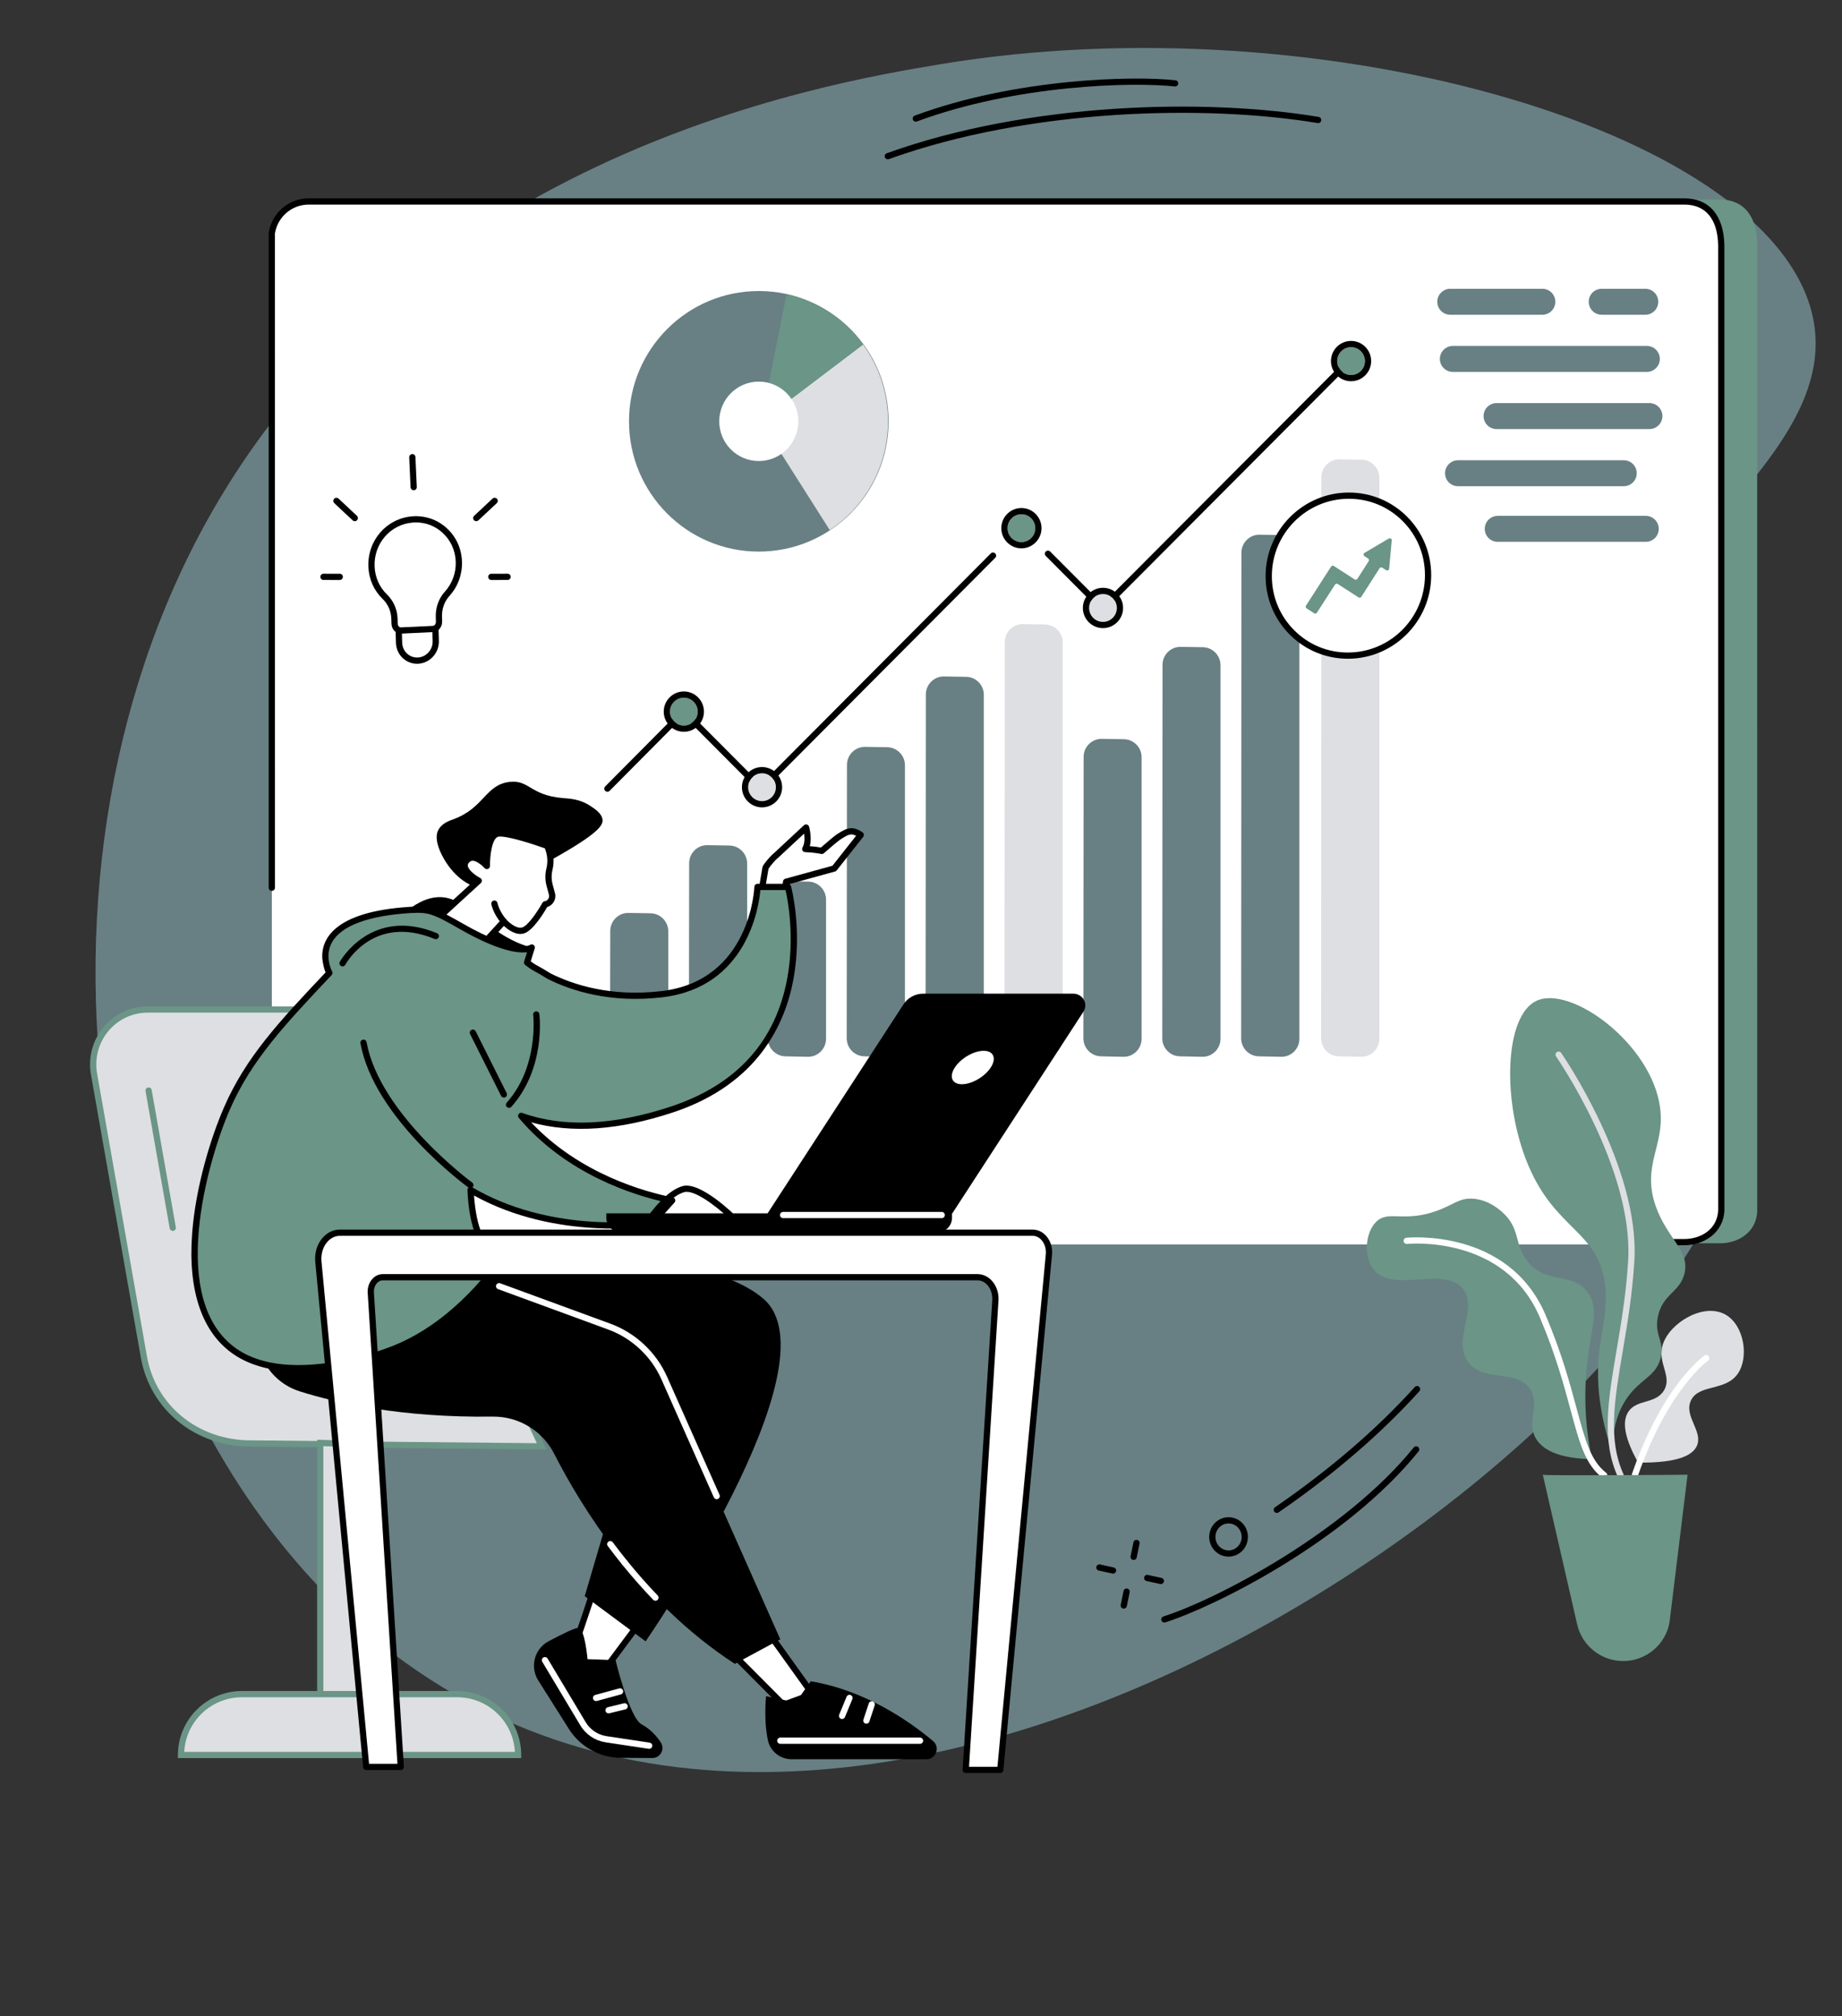 <?xml version="1.0" encoding="UTF-8" standalone="no"?><svg xmlns="http://www.w3.org/2000/svg" xmlns:xlink="http://www.w3.org/1999/xlink" fill="#000000" height="2138.9" preserveAspectRatio="xMidYMid meet" version="1" viewBox="239.1 284.1 1954.2 2138.9" width="1954.2" zoomAndPan="magnify"><rect x="239.1" y="284.1" width="1954.2" height="2138.9" fill="#333333" stroke="none"/><g><g id="change1_1"><path d="M 1236.191 352.328 C 1113.461 372.789 651.324 449.859 441.543 869.02 C 239.09 1273.551 349.562 1841.059 693.48 2064.48 C 1245.43 2423.039 2127.59 1719.219 2086.699 1431.18 C 2071.379 1323.328 1931.09 1304.879 1907.469 1157.602 C 1870.129 924.738 2193.27 799.059 2163.398 625.859 C 2128.922 425.98 1645.238 284.109 1236.191 352.328" fill="#688084"/></g><g id="change2_1"><path d="M 2064.172 1603.02 L 604.809 1603.02 C 580.344 1603.02 561.703 1580.941 565.617 1556.609 L 565.566 529.422 C 568.684 510.051 585.281 495.809 604.758 495.809 L 2064.121 495.809 C 2088.578 495.809 2102.738 512.73 2103.309 542.219 L 2103.359 1569.41 C 2102.32 1591.039 2083.641 1603.02 2064.172 1603.02" fill="#6b9586"/></g><g id="change3_1"><path d="M 2026.059 1604.262 L 566.699 1604.262 C 542.238 1604.262 523.598 1582.121 527.512 1557.711 L 527.461 531.531 C 530.578 512.102 547.176 497.82 566.652 497.82 L 2026.012 497.82 C 2050.469 497.82 2064.629 514.789 2065.199 544.371 L 2065.25 1570.551 C 2064.219 1592.238 2045.539 1604.262 2026.059 1604.262" fill="#ffffff"/></g><g id="change4_1"><path d="M 2026.059 1605.121 L 1993.82 1605.121 C 1991.988 1605.121 1990.512 1603.641 1990.512 1601.82 C 1990.512 1599.988 1991.988 1598.512 1993.82 1598.512 L 2026.059 1598.512 C 2042.641 1598.512 2060.949 1588.969 2061.949 1568.031 L 2061.891 544.27 C 2061.359 516.469 2048.609 501.129 2026.012 501.129 L 566.652 501.129 C 548.793 501.129 533.742 513.98 530.766 531.73 L 530.801 1225.852 C 530.801 1227.68 529.32 1229.16 527.496 1229.16 C 525.672 1229.16 524.188 1227.68 524.188 1225.852 L 524.152 531.461 C 524.152 531.281 524.168 531.109 524.195 530.93 C 527.59 509.828 545.441 494.52 566.652 494.52 L 2026.012 494.52 C 2052.41 494.52 2067.898 512.629 2068.5 544.211 L 2068.559 1568.191 C 2067.398 1592.488 2046.301 1605.121 2026.059 1605.121"/></g><g id="change3_2"><path d="M 725.91 880.141 C 725.145 853.578 703.098 833.16 676.926 835.141 C 651.41 837.078 632.086 859.281 633.223 885.32 C 633.77 897.879 638.977 909.02 647.234 916.988 C 653.574 923.109 657.32 931.52 657.578 940.488 L 657.73 945.82 C 657.859 950.219 661.461 953.629 665.777 953.422 L 697.285 951.91 C 701.602 951.711 704.996 947.969 704.871 943.559 L 704.719 938.262 C 704.465 929.41 707.484 920.66 713.434 914.102 C 721.551 905.16 726.285 893.141 725.91 880.141" fill="#ffffff"/></g><g id="change4_2"><path d="M 680.445 838.309 C 679.359 838.309 678.27 838.359 677.176 838.441 C 653.316 840.25 635.461 860.781 636.527 885.18 C 637.023 896.539 641.641 906.988 649.531 914.609 C 656.57 921.41 660.602 930.559 660.883 940.398 L 661.035 945.719 C 661.07 946.988 661.586 948.141 662.484 948.98 C 663.344 949.77 664.441 950.16 665.617 950.121 L 697.129 948.609 C 699.652 948.488 701.641 946.27 701.566 943.66 L 701.414 938.352 C 701.133 928.539 704.621 918.898 710.984 911.879 C 718.82 903.25 722.945 892.012 722.605 880.23 C 722.258 868.09 717.195 857.012 708.359 849.051 C 700.602 842.059 690.793 838.309 680.445 838.309 Z M 665.398 956.73 C 662.645 956.73 660.031 955.711 657.992 953.828 C 655.781 951.781 654.516 948.969 654.426 945.91 L 654.273 940.59 C 654.043 932.488 650.727 924.961 644.941 919.371 C 635.824 910.57 630.488 898.531 629.922 885.469 C 628.699 857.48 649.234 833.93 676.676 831.84 C 690.023 830.859 702.855 835.199 712.781 844.141 C 722.977 853.32 728.812 866.07 729.215 880.039 C 729.605 893.539 724.867 906.422 715.883 916.32 C 710.652 922.09 707.789 930.039 708.023 938.16 L 708.176 943.469 C 708.352 949.648 703.539 954.922 697.445 955.211 L 665.934 956.719 C 665.754 956.73 665.574 956.73 665.398 956.73"/></g><g id="change3_3"><path d="M 682.508 984.922 C 671.758 985.43 662.781 976.961 662.469 965.988 L 662.098 953.09 L 701.031 951.23 L 701.402 964.121 C 701.723 975.09 693.262 984.41 682.508 984.922" fill="#ffffff"/></g><g id="change4_3"><path d="M 665.492 956.238 L 665.77 965.891 C 665.898 970.379 667.742 974.488 670.961 977.469 C 674.07 980.34 678.102 981.809 682.352 981.621 C 691.297 981.191 698.363 973.379 698.102 964.219 L 697.824 954.691 Z M 681.57 988.25 C 675.949 988.25 670.621 986.16 666.469 982.32 C 661.938 978.121 659.344 972.352 659.16 966.078 L 658.699 949.941 L 704.242 947.762 L 704.711 964.031 C 705.074 976.77 695.188 987.621 682.664 988.219 C 682.301 988.238 681.938 988.25 681.57 988.25"/></g><g id="change4_4"><path d="M 677.973 804.211 C 676.211 804.211 674.75 802.82 674.672 801.051 L 673.246 769.27 C 673.164 767.449 674.578 765.898 676.402 765.82 C 678.211 765.691 679.77 767.148 679.852 768.98 L 681.273 800.762 C 681.355 802.578 679.941 804.121 678.121 804.211 C 678.07 804.211 678.02 804.211 677.973 804.211"/></g><g id="change4_5"><path d="M 599.559 899.371 C 599.555 899.371 599.555 899.371 599.555 899.371 L 582.277 899.352 C 580.453 899.352 578.973 897.871 578.977 896.039 C 578.98 894.219 580.457 892.738 582.281 892.738 C 582.281 892.738 582.285 892.738 582.285 892.738 L 599.562 892.762 C 601.387 892.762 602.863 894.238 602.863 896.07 C 602.859 897.891 601.383 899.371 599.559 899.371"/></g><g id="change4_6"><path d="M 615.496 837 C 614.688 837 613.875 836.711 613.238 836.109 L 593.758 817.879 C 592.426 816.629 592.355 814.539 593.602 813.211 C 594.852 811.879 596.941 811.801 598.273 813.051 L 617.758 831.289 C 619.09 832.531 619.156 834.621 617.91 835.961 C 617.262 836.648 616.379 837 615.496 837"/></g><g id="change4_7"><path d="M 760.328 899.371 C 758.508 899.371 757.027 897.891 757.023 896.07 C 757.023 894.238 758.5 892.762 760.328 892.762 L 777.602 892.738 C 777.605 892.738 777.605 892.738 777.605 892.738 C 779.43 892.738 780.91 894.219 780.91 896.039 C 780.914 897.871 779.434 899.352 777.609 899.352 L 760.332 899.371 C 760.332 899.371 760.332 899.371 760.328 899.371"/></g><g id="change4_8"><path d="M 744.391 837 C 743.508 837 742.629 836.648 741.977 835.961 C 740.73 834.621 740.797 832.531 742.133 831.289 L 761.613 813.051 C 762.945 811.809 765.039 811.879 766.285 813.211 C 767.531 814.539 767.465 816.629 766.129 817.879 L 746.648 836.109 C 746.012 836.711 745.199 837 744.391 837"/></g><g id="change1_2"><path d="M 1181.789 731.172 C 1181.73 807.5 1120.039 869.328 1044 869.27 C 967.965 869.219 906.371 807.289 906.43 730.949 C 906.488 654.621 968.18 592.781 1044.219 592.84 C 1120.262 592.898 1181.852 654.828 1181.789 731.172" fill="#688084"/></g><g id="change5_1"><path d="M 1046.539 731.602 L 1119.379 846.398 C 1156.59 821.68 1181.148 779.309 1181.191 731.172 C 1181.211 700.648 1171.371 672.441 1154.699 649.559 L 1046.539 731.602" fill="#dedfe2"/></g><g id="change2_2"><path d="M 1073.59 596.191 L 1046.539 731.602 L 1154.711 649.59 C 1135.328 622.98 1106.719 603.609 1073.59 596.191" fill="#6b9586"/></g><g id="change3_4"><path d="M 1086.07 731.09 C 1086.051 754.352 1067.25 773.191 1044.078 773.18 C 1020.91 773.16 1002.141 754.289 1002.16 731.031 C 1002.172 707.77 1020.969 688.922 1044.141 688.941 C 1067.309 688.961 1086.078 707.828 1086.07 731.09" fill="#ffffff"/></g><g id="change4_9"><path d="M 1408.801 932.961 C 1407.922 932.961 1407.078 932.609 1406.461 931.988 L 1348.57 873.871 C 1347.289 872.578 1347.289 870.488 1348.578 869.199 C 1349.879 867.91 1351.969 867.922 1353.262 869.211 L 1408.801 924.969 L 1666.68 666.262 C 1667.969 664.969 1670.059 664.961 1671.359 666.25 C 1672.648 667.539 1672.648 669.641 1671.359 670.93 L 1411.141 931.988 C 1410.52 932.609 1409.68 932.961 1408.801 932.961"/></g><g id="change4_10"><path d="M 1046.18 1124.23 C 1045.301 1124.23 1044.461 1123.879 1043.84 1123.25 L 964.609 1043.719 L 885.832 1123.059 C 884.547 1124.359 882.453 1124.371 881.156 1123.078 C 879.863 1121.789 879.855 1119.699 881.141 1118.41 L 962.262 1036.699 C 962.879 1036.078 963.723 1035.73 964.602 1035.73 C 964.605 1035.73 964.605 1035.73 964.605 1035.73 C 965.484 1035.73 966.328 1036.078 966.945 1036.699 L 1046.18 1116.238 L 1290.262 871.211 C 1291.539 869.922 1293.641 869.922 1294.93 871.211 C 1296.219 872.488 1296.23 874.59 1294.941 875.879 L 1048.52 1123.25 C 1047.898 1123.879 1047.059 1124.23 1046.18 1124.23"/></g><g id="change2_3"><path d="M 949.887 1039.031 C 949.887 1030.871 956.477 1024.262 964.605 1024.262 C 972.734 1024.262 979.324 1030.871 979.324 1039.031 C 979.324 1047.191 972.734 1053.809 964.605 1053.809 C 956.477 1053.809 949.887 1047.191 949.887 1039.031" fill="#6b9586"/></g><g id="change4_11"><path d="M 964.605 1017.641 C 952.844 1017.641 943.273 1027.238 943.273 1039.031 C 943.273 1050.82 952.844 1060.422 964.605 1060.422 C 976.367 1060.422 985.934 1050.82 985.934 1039.031 C 985.934 1027.238 976.367 1017.641 964.605 1017.641 Z M 964.605 1024.262 C 972.734 1024.262 979.324 1030.871 979.324 1039.031 C 979.324 1047.191 972.734 1053.809 964.605 1053.809 C 956.477 1053.809 949.887 1047.191 949.887 1039.031 C 949.887 1030.871 956.477 1024.262 964.605 1024.262"/></g><g id="change5_2"><path d="M 1394.539 929.051 C 1394.539 920.891 1401.129 914.281 1409.262 914.281 C 1417.391 914.281 1423.98 920.891 1423.98 929.051 C 1423.98 937.211 1417.391 943.828 1409.262 943.828 C 1401.129 943.828 1394.539 937.211 1394.539 929.051" fill="#dedfe2"/></g><g id="change4_12"><path d="M 1409.262 907.672 C 1397.5 907.672 1387.93 917.262 1387.93 929.051 C 1387.93 940.852 1397.5 950.441 1409.262 950.441 C 1421.02 950.441 1430.59 940.852 1430.59 929.051 C 1430.59 917.262 1421.02 907.672 1409.262 907.672 Z M 1409.262 914.281 C 1417.391 914.281 1423.98 920.891 1423.98 929.051 C 1423.98 937.211 1417.391 943.828 1409.262 943.828 C 1401.129 943.828 1394.539 937.211 1394.539 929.051 C 1394.539 920.891 1401.129 914.281 1409.262 914.281"/></g><g id="change2_4"><path d="M 1657.73 667.16 C 1657.73 659 1664.32 652.379 1672.449 652.379 C 1680.578 652.379 1687.172 659 1687.172 667.16 C 1687.172 675.32 1680.578 681.93 1672.449 681.93 C 1664.32 681.93 1657.73 675.32 1657.73 667.16" fill="#6b9586"/></g><g id="change4_13"><path d="M 1672.449 645.77 C 1660.691 645.77 1651.121 655.359 1651.121 667.16 C 1651.121 678.949 1660.691 688.539 1672.449 688.539 C 1684.211 688.539 1693.781 678.949 1693.781 667.16 C 1693.781 655.359 1684.211 645.77 1672.449 645.77 Z M 1672.449 652.379 C 1680.578 652.379 1687.172 659 1687.172 667.16 C 1687.172 675.32 1680.578 681.93 1672.449 681.93 C 1664.32 681.93 1657.73 675.32 1657.73 667.16 C 1657.73 659 1664.32 652.379 1672.449 652.379"/></g><g id="change5_3"><path d="M 1032.82 1119.211 C 1032.82 1111.051 1039.41 1104.43 1047.539 1104.43 C 1055.672 1104.43 1062.262 1111.051 1062.262 1119.211 C 1062.262 1127.371 1055.672 1133.98 1047.539 1133.98 C 1039.41 1133.98 1032.82 1127.371 1032.82 1119.211" fill="#dedfe2"/></g><g id="change4_14"><path d="M 1047.539 1097.82 C 1035.781 1097.82 1026.211 1107.422 1026.211 1119.211 C 1026.211 1131 1035.781 1140.602 1047.539 1140.602 C 1059.301 1140.602 1068.871 1131 1068.871 1119.211 C 1068.871 1107.422 1059.301 1097.82 1047.539 1097.82 Z M 1047.539 1104.43 C 1055.672 1104.43 1062.262 1111.051 1062.262 1119.211 C 1062.262 1127.371 1055.672 1133.98 1047.539 1133.98 C 1039.41 1133.98 1032.82 1127.371 1032.82 1119.211 C 1032.82 1111.051 1039.41 1104.43 1047.539 1104.43"/></g><g id="change2_5"><path d="M 1308.012 844.422 C 1308.012 836.262 1314.602 829.648 1322.73 829.648 C 1330.859 829.648 1337.449 836.262 1337.449 844.422 C 1337.449 852.578 1330.859 859.199 1322.73 859.199 C 1314.602 859.199 1308.012 852.578 1308.012 844.422" fill="#6b9586"/></g><g id="change4_15"><path d="M 1322.73 823.031 C 1310.969 823.031 1301.398 832.629 1301.398 844.422 C 1301.398 856.211 1310.969 865.809 1322.73 865.809 C 1334.488 865.809 1344.059 856.211 1344.059 844.422 C 1344.059 832.629 1334.488 823.031 1322.73 823.031 Z M 1322.73 829.648 C 1330.859 829.648 1337.449 836.262 1337.449 844.422 C 1337.449 852.578 1330.859 859.199 1322.73 859.199 C 1314.602 859.199 1308.012 852.578 1308.012 844.422 C 1308.012 836.262 1314.602 829.648 1322.73 829.648"/></g><g id="change1_3"><path d="M 928.598 1405.211 L 904.965 1404.711 C 894.582 1404.488 886.285 1395.961 886.305 1385.539 L 886.523 1271.672 C 886.547 1260.988 895.27 1252.398 905.906 1252.57 L 929.316 1252.961 C 939.719 1253.141 948.062 1261.648 948.062 1272.09 C 948.062 1301.129 948.062 1356.609 948.062 1386.078 C 948.062 1396.809 939.281 1405.441 928.598 1405.211" fill="#688084"/></g><g id="change1_4"><path d="M 1012.289 1405.211 L 988.648 1404.711 C 978.27 1404.488 969.977 1395.969 969.988 1385.551 L 970.234 1199.801 C 970.25 1189.121 978.977 1180.52 989.613 1180.691 L 1013.012 1181.09 C 1023.422 1181.262 1031.762 1189.762 1031.762 1200.211 C 1031.762 1242.23 1031.762 1343.398 1031.762 1386.09 C 1031.762 1396.82 1022.98 1405.441 1012.289 1405.211" fill="#688084"/></g><g id="change1_5"><path d="M 1095.988 1405.211 L 1072.352 1404.711 C 1061.969 1404.488 1053.68 1395.969 1053.691 1385.539 L 1053.93 1238.102 C 1053.941 1227.41 1062.672 1218.809 1073.309 1218.988 L 1096.711 1219.379 C 1107.109 1219.559 1115.461 1228.059 1115.461 1238.512 C 1115.461 1273.922 1115.461 1350.121 1115.461 1386.078 C 1115.461 1396.809 1106.672 1405.441 1095.988 1405.211" fill="#688084"/></g><g id="change1_6"><path d="M 1179.691 1405.211 L 1156.039 1404.711 C 1145.66 1404.488 1137.371 1395.969 1137.379 1385.559 L 1137.641 1095.52 C 1137.648 1084.828 1146.371 1076.23 1157.02 1076.398 L 1180.41 1076.789 C 1190.809 1076.969 1199.16 1085.48 1199.16 1095.93 C 1199.16 1153.59 1199.16 1327.48 1199.16 1386.09 C 1199.16 1396.82 1190.371 1405.441 1179.691 1405.211" fill="#688084"/></g><g id="change1_7"><path d="M 1263.391 1405.211 L 1239.73 1404.711 C 1229.359 1404.488 1221.059 1395.98 1221.07 1385.559 L 1221.34 1020.84 C 1221.352 1010.148 1230.07 1001.539 1240.719 1001.719 L 1264.109 1002.109 C 1274.512 1002.289 1282.852 1010.789 1282.852 1021.23 C 1282.852 1088.602 1282.852 1317.539 1282.852 1386.078 C 1282.852 1396.809 1274.07 1405.441 1263.391 1405.211" fill="#688084"/></g><g id="change5_4"><path d="M 1347.078 1405.211 L 1323.43 1404.711 C 1313.051 1404.488 1304.762 1395.98 1304.77 1385.559 L 1305.039 965.309 C 1305.039 954.621 1313.77 946.012 1324.422 946.191 L 1347.801 946.578 C 1358.211 946.762 1366.551 955.262 1366.551 965.699 C 1366.551 1039.738 1366.551 1310.738 1366.551 1386.078 C 1366.551 1396.801 1357.77 1405.441 1347.078 1405.211" fill="#dedfe2"/></g><g id="change1_8"><path d="M 1430.781 1405.211 L 1407.129 1404.711 C 1396.75 1404.488 1388.461 1395.98 1388.469 1385.559 L 1388.73 1087.031 C 1388.738 1076.34 1397.469 1067.73 1408.109 1067.91 L 1431.5 1068.301 C 1441.898 1068.469 1450.25 1076.988 1450.25 1087.43 C 1450.25 1146.25 1450.25 1326.301 1450.25 1386.09 C 1450.25 1396.82 1441.461 1405.441 1430.781 1405.211" fill="#688084"/></g><g id="change1_9"><path d="M 1514.48 1405.211 L 1490.82 1404.711 C 1480.449 1404.488 1472.16 1395.98 1472.16 1385.559 L 1472.43 989.422 C 1472.441 978.73 1481.172 970.121 1491.809 970.301 L 1515.199 970.691 C 1525.602 970.859 1533.941 979.379 1533.941 989.82 C 1533.941 1061.039 1533.941 1313.68 1533.941 1386.09 C 1533.941 1396.82 1525.16 1405.441 1514.48 1405.211" fill="#688084"/></g><g id="change1_10"><path d="M 1598.172 1405.211 L 1574.52 1404.711 C 1564.141 1404.488 1555.852 1395.98 1555.859 1385.559 L 1556.129 870.461 C 1556.141 859.77 1564.871 851.16 1575.512 851.328 L 1598.898 851.719 C 1609.301 851.898 1617.641 860.41 1617.641 870.852 C 1617.641 955.441 1617.641 1300.051 1617.641 1386.09 C 1617.641 1396.82 1608.859 1405.441 1598.172 1405.211" fill="#688084"/></g><g id="change5_5"><path d="M 1683.012 1405.211 L 1659.352 1404.711 C 1648.969 1404.488 1640.68 1395.98 1640.691 1385.559 L 1640.961 790.52 C 1640.969 779.828 1649.699 771.219 1660.34 771.391 L 1683.73 771.789 C 1694.129 771.961 1702.469 780.469 1702.469 790.91 C 1702.469 883.672 1702.469 1291.699 1702.469 1386.09 C 1702.469 1396.809 1693.691 1405.441 1683.012 1405.211" fill="#dedfe2"/></g><g id="change1_11"><path d="M 1875.379 618.012 L 1777.711 618.012 C 1770.102 618.012 1763.93 611.84 1763.93 604.23 C 1763.93 596.621 1770.102 590.449 1777.711 590.449 L 1875.379 590.449 C 1883 590.449 1889.16 596.621 1889.16 604.23 C 1889.16 611.84 1882.988 618.012 1875.379 618.012" fill="#688084"/></g><g id="change1_12"><path d="M 1984.602 618.012 L 1938.371 618.012 C 1930.762 618.012 1924.59 611.84 1924.59 604.23 C 1924.59 596.621 1930.762 590.449 1938.371 590.449 L 1984.602 590.449 C 1992.211 590.449 1998.379 596.621 1998.379 604.23 C 1998.379 611.84 1992.211 618.012 1984.602 618.012" fill="#688084"/></g><g id="change1_13"><path d="M 1986.25 678.648 L 1780.461 678.648 C 1772.84 678.648 1766.672 672.48 1766.672 664.871 C 1766.672 657.262 1772.84 651.078 1780.461 651.078 L 1986.25 651.078 C 1993.871 651.078 2000.039 657.262 2000.039 664.871 C 2000.039 672.48 1993.871 678.648 1986.25 678.648" fill="#688084"/></g><g id="change1_14"><path d="M 1989 739.281 L 1826.82 739.281 C 1819.211 739.281 1813.039 733.109 1813.039 725.5 C 1813.039 717.891 1819.211 711.719 1826.82 711.719 L 1989 711.719 C 1996.609 711.719 2002.781 717.891 2002.781 725.5 C 2002.781 733.109 1996.609 739.281 1989 739.281" fill="#688084"/></g><g id="change1_15"><path d="M 1961.762 799.91 L 1785.949 799.91 C 1778.328 799.91 1772.172 793.738 1772.172 786.129 C 1772.172 778.52 1778.328 772.352 1785.949 772.352 L 1961.762 772.352 C 1969.371 772.352 1975.539 778.52 1975.539 786.129 C 1975.539 793.738 1969.371 799.91 1961.762 799.91" fill="#688084"/></g><g id="change1_16"><path d="M 1985.121 858.91 L 1828.059 858.91 C 1820.449 858.91 1814.281 852.738 1814.281 845.129 C 1814.281 837.52 1820.449 831.352 1828.059 831.352 L 1985.121 831.352 C 1992.73 831.352 1998.898 837.52 1998.898 845.129 C 1998.898 852.738 1992.73 858.91 1985.121 858.91" fill="#688084"/></g><g id="change3_5"><path d="M 1585.102 895.141 C 1585.16 848.281 1623.059 810.121 1669.75 809.91 C 1716.43 809.711 1754.23 847.531 1754.172 894.391 C 1754.102 941.262 1716.211 979.422 1669.52 979.621 C 1622.828 979.828 1585.039 942 1585.102 895.141" fill="#ffffff"/></g><g id="change4_16"><path d="M 1670.129 813.219 C 1670 813.219 1669.879 813.219 1669.762 813.219 C 1624.961 813.422 1588.461 850.172 1588.41 895.148 C 1588.379 916.98 1596.84 937.461 1612.23 952.801 C 1627.531 968.059 1647.82 976.5 1669.512 976.32 C 1714.301 976.121 1750.801 939.371 1750.859 894.391 C 1750.891 872.551 1742.43 852.07 1727.039 836.73 C 1711.82 821.559 1691.621 813.219 1670.129 813.219 Z M 1669.141 982.93 C 1645.879 982.93 1624.031 973.898 1607.559 957.48 C 1590.91 940.891 1581.762 918.75 1581.789 895.141 C 1581.859 846.531 1621.309 806.82 1669.73 806.609 C 1693.109 806.5 1715.148 815.539 1731.711 832.051 C 1748.352 848.641 1757.5 870.789 1757.469 894.398 C 1757.41 943 1717.961 982.711 1669.539 982.93 C 1669.41 982.93 1669.27 982.93 1669.141 982.93"/></g><g id="change2_6"><path d="M 1712.52 855.371 L 1686.762 870.57 C 1685.43 871.359 1685.391 873.281 1686.691 874.121 L 1690.488 876.578 C 1691.461 877.199 1691.738 878.488 1691.121 879.461 L 1679.18 898.148 C 1678.559 899.121 1677.27 899.398 1676.309 898.781 L 1654.148 884.512 C 1653.18 883.891 1651.898 884.172 1651.281 885.141 L 1624.621 926.621 C 1624 927.59 1624.281 928.879 1625.25 929.5 L 1633.352 934.711 C 1634.309 935.34 1635.602 935.051 1636.219 934.09 L 1655.449 904.25 C 1656.059 903.281 1657.352 903 1658.309 903.621 L 1680.469 917.879 C 1681.43 918.512 1682.711 918.219 1683.328 917.262 L 1702.699 886.949 C 1703.32 885.98 1704.602 885.699 1705.57 886.32 L 1709.672 888.969 C 1710.98 889.82 1712.719 888.969 1712.859 887.41 L 1715.629 857.359 C 1715.789 855.672 1713.969 854.512 1712.52 855.371" fill="#6b9586"/></g><g id="change5_6"><path d="M 813.859 1818.48 L 505.09 1815.41 C 449.254 1815.41 401.496 1778.961 391.719 1723.469 L 338.855 1423.57 C 332.559 1387.84 359.777 1355.051 395.73 1355.051 L 597.195 1355.051 L 813.859 1818.48" fill="#dedfe2"/></g><g id="change2_7"><path d="M 395.73 1358.352 C 379.691 1358.352 364.551 1365.441 354.184 1377.789 C 343.66 1390.34 339.262 1406.809 342.113 1423 L 394.973 1722.898 C 404.23 1775.422 449.512 1812.109 505.09 1812.109 L 808.641 1815.129 L 595.094 1358.352 Z M 819.078 1821.84 L 505.059 1818.719 C 446.246 1818.719 398.285 1779.789 388.461 1724.051 L 335.602 1424.141 C 332.406 1406.031 337.336 1387.59 349.121 1373.539 C 360.746 1359.691 377.734 1351.738 395.73 1351.738 L 599.301 1351.738 L 600.191 1353.648 L 819.078 1821.84" fill="#6b9586"/></g><g id="change5_7"><path d="M 629.652 2110.25 L 578.855 2110.25 L 578.855 1814.879 L 629.652 1816.422 L 629.652 2110.25" fill="#dedfe2"/></g><g id="change2_8"><path d="M 582.16 2106.941 L 626.348 2106.941 L 626.348 1819.629 L 582.16 1818.281 Z M 632.957 2113.559 L 575.547 2113.559 L 575.547 1811.469 L 632.957 1813.219 L 632.957 2113.559" fill="#6b9586"/></g><g id="change5_8"><path d="M 724.215 2081.328 L 495.699 2081.328 C 460.055 2081.328 431.156 2110.23 431.156 2145.879 L 788.758 2145.879 C 788.758 2110.23 759.859 2081.328 724.215 2081.328" fill="#dedfe2"/></g><g id="change2_9"><path d="M 434.551 2142.57 L 785.363 2142.57 C 783.645 2110.328 756.871 2084.641 724.215 2084.641 L 495.699 2084.641 C 463.043 2084.641 436.27 2110.328 434.551 2142.57 Z M 792.062 2149.18 L 427.852 2149.18 L 427.852 2145.871 C 427.852 2108.461 458.289 2078.02 495.699 2078.02 L 724.215 2078.02 C 761.629 2078.02 792.062 2108.461 792.062 2145.871 L 792.062 2149.18" fill="#6b9586"/></g><g id="change2_10"><path d="M 422.379 1589.91 C 420.805 1589.91 419.41 1588.781 419.129 1587.18 L 393.508 1441.59 C 393.191 1439.801 394.395 1438.078 396.191 1437.77 C 397.984 1437.449 399.703 1438.648 400.02 1440.449 L 425.641 1586.031 C 425.957 1587.828 424.754 1589.539 422.957 1589.859 C 422.766 1589.891 422.57 1589.91 422.379 1589.91" fill="#6b9586"/></g><g id="change4_17"><path d="M 660.453 1260.488 C 660.453 1260.488 692.176 1221.988 724.801 1241.191 C 743.832 1252.391 760.23 1271.379 786.16 1283.211 C 796.926 1288.109 803.215 1289.238 803.215 1289.238 C 803.215 1289.238 785.336 1300.02 734.105 1301.801 C 682.871 1303.578 660.453 1260.488 660.453 1260.488"/></g><g id="change4_18"><path d="M 751.016 1226.949 C 724.938 1222.738 709.062 1196.879 704.301 1182.66 C 701.031 1172.898 702.691 1167.719 703.727 1165.398 C 707.234 1157.559 716.156 1154.641 719.742 1153.352 C 752.852 1141.43 754.031 1116.379 779.875 1113.59 C 800.84 1111.328 801.266 1127.691 835.996 1130.719 C 843.051 1131.328 853.82 1131.59 864.715 1138.629 C 869.922 1141.988 877.246 1146.719 878.277 1153.23 C 879.316 1159.82 874.148 1169.719 805.953 1206.078 C 766.965 1226.879 759.797 1228.359 751.016 1226.949"/></g><g id="change3_6"><path d="M 819.703 1181.469 C 819.703 1181.469 781.613 1167.488 768.344 1168.27 C 755.074 1169.039 755.617 1202.809 755.617 1202.809 C 755.617 1202.809 741.977 1187.309 733.902 1197.289 C 725.832 1207.281 747.004 1218.449 747.004 1218.449 L 680.043 1279.801 L 742.09 1295.91 L 773.609 1261.57 C 773.609 1261.57 784.152 1273.75 793.781 1271.238 C 803.41 1268.738 817.438 1243.449 817.438 1243.449 C 822.668 1242.641 826.031 1237.469 824.656 1232.359 L 822.207 1223.25 C 820.711 1217.711 820.637 1211.871 821.988 1206.289 C 823.793 1198.84 823.312 1191.02 820.602 1183.852 L 819.703 1181.469" fill="#ffffff"/></g><g id="change4_19"><path d="M 686.762 1278.129 L 740.996 1292.211 L 771.176 1259.328 C 771.812 1258.641 772.684 1258.281 773.656 1258.262 C 774.602 1258.281 775.492 1258.691 776.109 1259.41 C 778.68 1262.352 786.711 1269.629 792.949 1268.039 C 798.969 1266.48 809.391 1251.141 814.547 1241.852 C 815.043 1240.949 815.922 1240.34 816.934 1240.18 C 818.52 1239.941 819.879 1239.059 820.754 1237.711 C 821.629 1236.359 821.883 1234.77 821.465 1233.219 L 819.016 1224.109 C 817.383 1218.051 817.301 1211.609 818.777 1205.512 C 820.434 1198.68 819.992 1191.59 817.512 1185.02 L 817.148 1184.059 C 805.711 1179.941 778.414 1170.988 768.535 1171.57 C 760.914 1172.012 758.77 1192.77 758.922 1202.762 C 758.941 1204.141 758.102 1205.391 756.812 1205.891 C 755.52 1206.391 754.055 1206.031 753.137 1205 C 751.348 1202.969 745.219 1197.25 740.52 1197.25 C 740.477 1197.25 740.434 1197.25 740.391 1197.25 C 738.863 1197.281 737.617 1197.961 736.473 1199.371 C 735.508 1200.57 735.195 1201.691 735.469 1203 C 736.402 1207.57 743.988 1213.109 748.551 1215.531 C 749.496 1216.031 750.145 1216.961 750.281 1218.031 C 750.418 1219.09 750.027 1220.16 749.234 1220.879 Z M 742.09 1299.219 C 741.812 1299.219 741.531 1299.18 741.258 1299.109 L 679.215 1283 C 678.039 1282.691 677.129 1281.77 676.836 1280.602 C 676.543 1279.422 676.918 1278.18 677.812 1277.359 L 741.504 1219 C 737.023 1216.039 730.293 1210.66 728.992 1204.34 C 728.324 1201.09 729.133 1197.941 731.332 1195.219 C 733.695 1192.289 736.781 1190.711 740.262 1190.641 C 744.719 1190.578 749.191 1192.988 752.516 1195.5 C 753.215 1184.531 756.164 1165.672 768.148 1164.969 C 781.922 1164.16 819.262 1177.781 820.844 1178.359 C 821.742 1178.699 822.457 1179.398 822.797 1180.301 L 823.695 1182.68 C 826.648 1190.5 827.172 1198.941 825.203 1207.059 C 823.984 1212.102 824.055 1217.398 825.398 1222.398 L 827.848 1231.5 C 828.75 1234.84 828.184 1238.422 826.297 1241.32 C 824.719 1243.738 822.34 1245.512 819.605 1246.34 C 815.961 1252.719 804.297 1271.922 794.613 1274.441 C 786.234 1276.621 777.812 1270.199 773.695 1266.371 L 744.523 1298.148 C 743.891 1298.84 743.004 1299.219 742.09 1299.219"/></g><g id="change4_20"><path d="M 773.609 1264.871 C 772.68 1264.871 771.758 1264.48 771.102 1263.719 C 762.367 1253.551 760.43 1243.711 760.352 1243.301 C 760.012 1241.512 761.191 1239.781 762.988 1239.441 C 764.773 1239.109 766.504 1240.281 766.848 1242.07 C 766.879 1242.219 768.629 1250.699 776.117 1259.41 C 777.309 1260.801 777.148 1262.891 775.762 1264.078 C 775.141 1264.609 774.371 1264.871 773.609 1264.871"/></g><g id="change3_7"><path d="M 840.723 2049.191 C 845.117 2044.738 870.52 1965.719 870.52 1965.719 L 920.715 2001.531 L 865.688 2075.488 L 840.723 2049.191" fill="#ffffff"/></g><g id="change4_21"><path d="M 844.801 2048.68 L 865.379 2070.359 L 916.051 2002.27 L 872.277 1971.039 C 865.789 1991.109 850.895 2036.422 844.801 2048.68 Z M 865.688 2078.801 C 864.781 2078.801 863.914 2078.43 863.289 2077.762 L 838.324 2051.461 C 837.117 2050.191 837.117 2048.199 838.312 2046.922 C 841.266 2043.051 855.477 2001.719 867.371 1964.711 C 867.695 1963.699 868.48 1962.91 869.48 1962.578 C 870.48 1962.25 871.582 1962.422 872.441 1963.031 L 922.637 1998.84 C 923.355 1999.359 923.844 2000.141 923.98 2001.02 C 924.117 2001.898 923.895 2002.801 923.367 2003.512 L 868.34 2077.461 C 867.754 2078.25 866.855 2078.73 865.883 2078.789 C 865.816 2078.789 865.75 2078.801 865.688 2078.801"/></g><g id="change4_22"><path d="M 931.176 2149.102 L 897.797 2148.898 C 875.711 2148.77 855.172 2137.551 843.125 2119.039 L 810.121 2066.781 C 801 2052.34 806.102 2033.199 821.184 2025.191 C 834.961 2017.871 849.395 2010.73 852.777 2011.059 C 859.645 2011.711 862.418 2044.199 862.418 2044.199 L 892.156 2045.34 C 892.156 2045.34 906.852 2106.441 919.773 2113.379 C 929.191 2118.441 935.77 2125.871 940.191 2132.648 C 944.82 2139.75 939.656 2149.148 931.176 2149.102"/></g><g id="change3_8"><path d="M 927.824 2139.371 C 927.66 2139.371 927.492 2139.359 927.324 2139.328 L 881.664 2132.449 C 870.41 2130.762 860.598 2124.18 854.746 2114.41 L 814.402 2047.012 C 813.469 2045.449 813.977 2043.422 815.543 2042.48 C 817.105 2041.539 819.141 2042.051 820.074 2043.621 L 860.422 2111.02 C 865.254 2119.09 873.355 2124.52 882.648 2125.922 L 928.312 2132.789 C 930.117 2133.07 931.359 2134.75 931.09 2136.559 C 930.84 2138.191 929.43 2139.371 927.824 2139.371" fill="#ffffff"/></g><g id="change3_9"><path d="M 871.461 2088.68 C 870.008 2088.68 868.676 2087.719 868.273 2086.25 C 867.793 2084.48 868.832 2082.672 870.594 2082.191 L 896.031 2075.262 C 897.789 2074.781 899.609 2075.82 900.09 2077.578 C 900.566 2079.34 899.527 2081.16 897.77 2081.641 L 872.332 2088.57 C 872.039 2088.648 871.746 2088.68 871.461 2088.68" fill="#ffffff"/></g><g id="change3_10"><path d="M 884.711 2101.738 C 883.223 2101.738 881.871 2100.73 881.5 2099.219 C 881.066 2097.449 882.152 2095.66 883.926 2095.23 L 900.98 2091.059 C 902.758 2090.621 904.543 2091.711 904.977 2093.48 C 905.41 2095.25 904.324 2097.039 902.555 2097.48 L 885.496 2101.648 C 885.234 2101.711 884.969 2101.738 884.711 2101.738" fill="#ffffff"/></g><g id="change3_11"><path d="M 1011.988 2034.109 L 1070.27 2092.66 L 1101.16 2081.309 L 1047.441 2006.41 L 1011.988 2034.109" fill="#ffffff"/></g><g id="change4_23"><path d="M 1016.961 2034.422 L 1071.121 2088.828 L 1095.941 2079.711 L 1046.762 2011.129 Z M 1070.27 2095.969 C 1069.398 2095.969 1068.559 2095.629 1067.922 2094.988 L 1009.648 2036.441 C 1008.98 2035.77 1008.629 2034.852 1008.691 2033.898 C 1008.75 2032.961 1009.211 2032.09 1009.961 2031.5 L 1045.398 2003.801 C 1046.109 2003.238 1047.012 2003 1047.91 2003.129 C 1048.801 2003.262 1049.602 2003.75 1050.129 2004.48 L 1103.852 2079.391 C 1104.449 2080.23 1104.621 2081.301 1104.32 2082.289 C 1104.02 2083.27 1103.27 2084.059 1102.301 2084.422 L 1071.41 2095.762 C 1071.039 2095.898 1070.648 2095.969 1070.27 2095.969"/></g><g id="change4_24"><path d="M 1051.859 2083.5 C 1051.859 2083.5 1049.039 2108.41 1053.82 2130.422 C 1056.359 2142.148 1066.93 2150.398 1078.941 2150.398 L 1221.961 2150.398 C 1232.18 2150.398 1236.82 2137.641 1228.98 2131.078 C 1203.551 2109.77 1156.77 2077.238 1099.25 2067.691 L 1083.211 2090.141 L 1051.859 2083.5"/></g><g id="change3_12"><path d="M 1215.16 2134.039 L 1066.941 2134.039 C 1065.109 2134.039 1063.629 2132.559 1063.629 2130.738 C 1063.629 2128.91 1065.109 2127.43 1066.941 2127.43 L 1215.16 2127.43 C 1216.988 2127.43 1218.461 2128.91 1218.461 2130.738 C 1218.461 2132.559 1216.988 2134.039 1215.16 2134.039" fill="#ffffff"/></g><g id="change3_13"><path d="M 1132.449 2107.711 C 1132.031 2107.711 1131.609 2107.629 1131.191 2107.461 C 1129.512 2106.77 1128.699 2104.84 1129.398 2103.148 L 1137.25 2084.121 C 1137.941 2082.43 1139.871 2081.629 1141.559 2082.32 C 1143.25 2083.02 1144.051 2084.949 1143.359 2086.641 L 1135.512 2105.672 C 1134.98 2106.941 1133.75 2107.711 1132.449 2107.711" fill="#ffffff"/></g><g id="change3_14"><path d="M 1158.25 2112.719 C 1157.91 2112.719 1157.559 2112.66 1157.211 2112.551 C 1155.48 2111.98 1154.539 2110.109 1155.109 2108.371 L 1160.789 2091.199 C 1161.359 2089.469 1163.23 2088.531 1164.961 2089.102 C 1166.699 2089.68 1167.641 2091.551 1167.07 2093.281 L 1161.391 2110.449 C 1160.93 2111.84 1159.641 2112.719 1158.25 2112.719" fill="#ffffff"/></g><g id="change4_25"><path d="M 703.523 1624.379 C 703.523 1624.379 969.855 1593.379 1049.051 1661.941 C 1128.25 1730.488 924.035 2025.301 924.035 2025.301 L 859.453 1977.398 L 920.715 1769.039 L 674.52 1699.121 L 703.523 1624.379"/></g><g id="change4_26"><path d="M 556.949 1760.07 C 595.637 1772.352 664.855 1788.219 761.605 1786.898 C 789.098 1786.531 814.477 1801.719 826.965 1826.211 C 855.621 1882.41 917.648 1983.602 1018.68 2049.191 L 1066.941 2023.191 L 943.777 1745.949 C 932.531 1720.629 911.504 1700.961 885.496 1691.422 L 641.41 1601.922 C 641.41 1601.922 565.723 1580.762 528.617 1648.328 C 521.988 1660.391 517.484 1671.281 514.555 1681.012 C 504.508 1714.391 523.723 1749.531 556.949 1760.07"/></g><g id="change3_15"><path d="M 999.434 1874.531 C 998.164 1874.531 996.957 1873.801 996.41 1872.57 L 940.758 1747.289 C 929.938 1722.93 909.379 1703.699 884.359 1694.531 L 767.469 1651.66 C 765.754 1651.039 764.875 1649.141 765.504 1647.422 C 766.133 1645.711 768.035 1644.828 769.742 1645.461 L 886.637 1688.32 C 913.328 1698.109 935.254 1718.621 946.797 1744.602 L 1002.449 1869.891 C 1003.191 1871.559 1002.441 1873.512 1000.77 1874.25 C 1000.34 1874.441 999.883 1874.531 999.434 1874.531" fill="#ffffff"/></g><g id="change3_16"><path d="M 934.449 1982.238 C 933.582 1982.238 932.715 1981.898 932.066 1981.219 C 920.836 1969.539 909.797 1957.012 899.25 1943.969 C 898.102 1942.551 898.32 1940.469 899.738 1939.32 C 901.16 1938.172 903.242 1938.391 904.391 1939.809 C 914.816 1952.699 925.734 1965.09 936.832 1976.641 C 938.098 1977.949 938.055 1980.051 936.738 1981.309 C 936.098 1981.93 935.273 1982.238 934.449 1982.238" fill="#ffffff"/></g><g id="change3_17"><path d="M 901.82 1945.199 C 900.855 1945.199 899.902 1944.781 899.25 1943.969 C 894.074 1937.578 888.91 1930.922 883.895 1924.191 C 882.805 1922.719 883.105 1920.648 884.57 1919.559 C 886.031 1918.469 888.105 1918.781 889.195 1920.238 C 894.156 1926.898 899.27 1933.48 904.391 1939.809 C 905.535 1941.23 905.316 1943.309 903.898 1944.461 C 903.285 1944.961 902.551 1945.199 901.82 1945.199" fill="#ffffff"/></g><g id="change3_18"><path d="M 1051.262 1204.57 C 1052.59 1201.922 1059.238 1194.012 1062.27 1191.738 L 1094.262 1161.988 C 1094.262 1161.988 1098.422 1176.32 1093.379 1184.77 C 1103.199 1185.102 1110.969 1186.77 1110.969 1186.77 C 1110.969 1186.77 1125.578 1173.898 1129.219 1171.68 C 1132.859 1169.461 1137.621 1165.941 1142.512 1166 C 1147.422 1166.07 1152.281 1169.82 1152.281 1169.82 L 1124.18 1205.43 L 1073.078 1219.5 L 1062.469 1307.488 L 1039.172 1276.281 L 1051.262 1204.57" fill="#ffffff"/></g><g id="change4_27"><path d="M 1042.66 1275.441 L 1060.172 1298.898 L 1069.801 1219.102 C 1069.961 1217.77 1070.91 1216.672 1072.199 1216.309 L 1122.262 1202.539 L 1147.379 1170.699 C 1145.891 1169.969 1144.109 1169.328 1142.469 1169.309 C 1142.441 1169.309 1142.398 1169.309 1142.379 1169.309 C 1139.172 1169.309 1135.672 1171.52 1132.578 1173.48 C 1132.012 1173.828 1131.469 1174.18 1130.949 1174.5 C 1128.461 1176.02 1118.941 1184.148 1113.16 1189.25 C 1112.371 1189.949 1111.301 1190.23 1110.27 1190.012 C 1110.199 1189.988 1102.648 1188.391 1093.27 1188.078 C 1092.102 1188.039 1091.039 1187.391 1090.48 1186.359 C 1089.922 1185.328 1089.941 1184.09 1090.539 1183.078 C 1092.891 1179.129 1092.82 1173.09 1092.199 1168.43 L 1064.52 1194.16 C 1064.441 1194.238 1064.352 1194.309 1064.25 1194.379 C 1061.762 1196.25 1055.969 1203.07 1054.43 1205.672 Z M 1062.469 1310.801 C 1061.441 1310.801 1060.449 1310.32 1059.82 1309.469 L 1036.52 1278.262 C 1035.98 1277.539 1035.762 1276.621 1035.91 1275.738 L 1048 1204.02 C 1048.051 1203.699 1048.16 1203.391 1048.309 1203.09 C 1049.82 1200.078 1056.59 1191.949 1060.141 1189.211 L 1092.012 1159.57 C 1092.852 1158.789 1094.039 1158.5 1095.141 1158.809 C 1096.25 1159.109 1097.121 1159.969 1097.441 1161.07 C 1097.602 1161.609 1100.699 1172.57 1098.191 1181.73 C 1103.5 1182.129 1107.781 1182.809 1110.012 1183.219 C 1113.77 1179.93 1124.238 1170.852 1127.5 1168.852 C 1128 1168.551 1128.512 1168.23 1129.039 1167.891 C 1132.699 1165.57 1137.25 1162.699 1142.371 1162.699 C 1142.43 1162.699 1142.488 1162.699 1142.551 1162.699 C 1148.391 1162.77 1153.711 1166.75 1154.301 1167.199 C 1155 1167.738 1155.449 1168.539 1155.559 1169.41 C 1155.672 1170.289 1155.422 1171.172 1154.879 1171.859 L 1126.77 1207.48 C 1126.34 1208.039 1125.738 1208.43 1125.059 1208.621 L 1076.102 1222.102 L 1065.75 1307.891 C 1065.59 1309.23 1064.621 1310.34 1063.32 1310.691 C 1063.039 1310.762 1062.75 1310.801 1062.469 1310.801"/></g><g id="change2_11"><path d="M 790.383 1298.602 C 790.383 1298.602 842.395 1349.621 941.098 1338.102 C 1039.801 1326.59 1042.719 1223.551 1042.719 1223.551 L 1075.121 1223.551 C 1075.121 1223.551 1123 1403.621 952.184 1460.289 C 781.363 1516.969 725.754 1417.578 725.754 1417.578 L 790.383 1298.602" fill="#6b9586"/></g><g id="change2_12"><path d="M 652.91 1716.539 C 652.91 1716.539 547.902 1758.488 488.641 1718.039 C 413.863 1666.988 452.875 1521.531 479.445 1460.289 C 502.93 1406.18 538.949 1368.102 591.727 1312.309 C 606.785 1296.398 615.906 1288.09 629.801 1281.43 C 684.84 1255.078 751.586 1284.941 784.402 1299.621 C 809.324 1310.77 828.504 1323.16 841.359 1332.398 C 841.359 1332.398 735.973 1462.391 738.105 1541.301 C 740.234 1620.211 772.676 1616.93 772.676 1616.93 C 772.676 1616.93 727.906 1688.809 652.91 1716.539" fill="#6b9586"/></g><g id="change2_13"><path d="M 740.234 1347.949 C 743.234 1371.43 750.414 1401.281 767.438 1431.91 C 821.758 1529.648 930.719 1553.359 952.223 1557.609 L 930.672 1581.602 C 930.672 1581.602 699.223 1619.57 632.105 1408.141 C 632.105 1408.141 606.613 1329.191 663.297 1309.68 C 675.098 1305.621 690.609 1303.262 705.453 1309.039 C 731.168 1319.051 739.227 1344.559 740.234 1347.949" fill="#6b9586"/></g><g id="change3_19"><path d="M 928.332 1576.922 C 930.086 1575.879 946.238 1550.84 963.98 1545.629 C 981.723 1540.41 1020.32 1579.352 1020.32 1579.352 L 928.332 1576.922" fill="#ffffff"/></g><g id="change4_28"><path d="M 926.641 1574.078 Z M 935.199 1573.789 L 1011.879 1575.82 C 996.891 1562.012 974.957 1545.809 964.914 1548.801 C 952.906 1552.328 941.211 1566.238 935.199 1573.789 Z M 1020.32 1582.66 C 1020.289 1582.66 1020.262 1582.66 1020.23 1582.66 L 928.242 1580.219 C 926.77 1580.18 925.504 1579.18 925.133 1577.75 C 924.793 1576.449 925.273 1575.09 926.32 1574.289 C 926.688 1573.91 927.684 1572.641 928.566 1571.52 C 934.375 1564.148 947.977 1546.879 963.051 1542.449 C 982.117 1536.852 1018.57 1572.898 1022.672 1577.031 C 1023.621 1577.98 1023.891 1579.43 1023.352 1580.672 C 1022.828 1581.879 1021.629 1582.66 1020.32 1582.66"/></g><g id="change2_14"><path d="M 588.031 1316.219 C 588.031 1316.219 554.824 1256.59 674.52 1249.371 C 694.297 1248.18 700.691 1250.859 728.559 1266.789 C 788.391 1300.988 803.215 1289.238 803.215 1289.238 L 790.383 1330.551 L 588.031 1316.219" fill="#6b9586"/></g><g id="change4_29"><path d="M 602.527 1309.32 C 601.992 1309.32 601.453 1309.191 600.949 1308.922 C 599.348 1308.039 598.754 1306.039 599.625 1304.43 C 599.949 1303.84 632.805 1245.25 702.723 1274.09 C 704.41 1274.781 705.215 1276.719 704.516 1278.41 C 703.82 1280.09 701.891 1280.898 700.199 1280.199 C 635.699 1253.602 606.641 1305.371 605.434 1307.59 C 604.836 1308.691 603.699 1309.32 602.527 1309.32"/></g><g id="change4_30"><path d="M 738.102 1544.602 C 737.426 1544.602 736.742 1544.398 736.156 1543.969 C 732.066 1540.98 635.871 1469.941 621.492 1390.852 C 621.164 1389.059 622.355 1387.34 624.152 1387.012 C 625.941 1386.68 627.668 1387.871 627.996 1389.672 C 641.898 1466.141 739.074 1537.91 740.055 1538.629 C 741.527 1539.711 741.852 1541.77 740.773 1543.25 C 740.129 1544.129 739.121 1544.602 738.102 1544.602"/></g><g id="change4_31"><path d="M 779.133 1459.371 C 778.348 1459.371 777.559 1459.102 776.93 1458.531 C 775.566 1457.32 775.449 1455.23 776.668 1453.859 C 810.977 1415.488 804.816 1361.262 804.754 1360.719 C 804.531 1358.91 805.82 1357.262 807.633 1357.039 C 809.438 1356.82 811.09 1358.102 811.312 1359.91 C 811.602 1362.25 817.945 1417.609 781.598 1458.27 C 780.941 1459 780.039 1459.371 779.133 1459.371"/></g><g id="change4_32"><path d="M 773.672 1448.469 C 772.461 1448.469 771.293 1447.809 770.715 1446.648 L 737.84 1381.09 C 737.023 1379.461 737.684 1377.469 739.312 1376.648 C 740.945 1375.84 742.934 1376.488 743.75 1378.129 L 776.621 1443.691 C 777.441 1445.32 776.781 1447.309 775.148 1448.121 C 774.676 1448.359 774.168 1448.469 773.672 1448.469"/></g><g id="change4_33"><path d="M 682.172 1252.43 C 679.973 1252.43 677.605 1252.531 674.977 1252.68 C 629.84 1255.41 600.863 1266.23 591.176 1283.98 C 582.926 1299.102 591.348 1314.449 591.434 1314.609 C 592.141 1315.871 591.945 1317.441 590.953 1318.488 C 541.441 1370.91 505.664 1408.77 482.738 1461.609 C 459.617 1514.891 415.965 1664.328 490.637 1715.309 C 547.738 1754.289 650.719 1713.879 651.75 1713.469 C 714.363 1690.32 756.074 1635.23 767.031 1619.461 C 764.133 1618.641 760.465 1616.988 756.656 1613.699 C 743.844 1602.629 736.566 1580.051 735.023 1546.621 C 734.969 1545.398 735.582 1544.262 736.621 1543.629 C 737.66 1543.012 738.957 1543 740.004 1543.609 C 821.754 1591.672 917.562 1580.121 929.016 1578.512 L 945.93 1559.672 C 912.09 1552.25 840.238 1530.141 789.508 1470 C 788.547 1468.859 788.469 1467.219 789.32 1465.988 C 790.172 1464.762 791.738 1464.262 793.148 1464.762 C 836.934 1480.449 890.09 1478.141 951.145 1457.879 C 1020.75 1434.789 1062.238 1388.789 1074.461 1321.172 C 1082.371 1277.352 1074.77 1238.289 1072.512 1228.309 L 1045.801 1228.309 C 1044.211 1246.059 1031.828 1331.57 941.48 1342.109 C 886.348 1348.531 845.141 1335.102 820.281 1322.68 C 820.191 1322.641 820.109 1322.59 820.023 1322.539 C 814.488 1319.141 809.031 1315.82 803.141 1312.68 C 803.051 1312.629 802.965 1312.57 802.879 1312.52 C 800.488 1310.941 798.434 1309.422 796.621 1308.07 L 796.316 1307.84 C 795.191 1307.012 794.715 1305.551 795.129 1304.211 L 798.211 1294.27 C 788.621 1295.5 767.875 1293.102 726.918 1269.68 C 702.961 1255.98 695.73 1252.43 682.172 1252.43 Z M 556.172 1739.07 C 531.812 1739.07 506.969 1734.461 486.906 1720.77 C 453.59 1698.02 438.383 1653.75 442.934 1592.738 C 446.656 1542.871 462.801 1490.941 476.672 1458.98 C 499.809 1405.672 535.395 1367.68 584.535 1315.66 C 582.09 1310.441 581.039 1301.602 580.973 1299.98 C 580.25 1282 591.449 1251.102 674.578 1246.09 C 695.008 1244.852 701.711 1247.648 730.199 1263.941 C 786.012 1295.852 801.133 1286.711 801.277 1286.609 C 802.414 1285.711 803.945 1285.699 805.141 1286.52 C 806.336 1287.34 806.801 1288.879 806.371 1290.262 L 802.137 1303.93 C 803.438 1304.879 804.855 1305.898 806.395 1306.922 C 812.348 1310.102 817.82 1313.422 823.363 1316.828 C 847.434 1328.828 887.293 1341.781 940.715 1335.539 C 1035.48 1324.488 1039.379 1225.898 1039.41 1224.91 C 1039.461 1223.121 1040.93 1221.699 1042.719 1221.699 L 1075.121 1221.699 C 1076.621 1221.699 1077.93 1222.711 1078.309 1224.148 C 1078.809 1226.012 1090.371 1270.301 1080.961 1322.352 C 1072.238 1370.602 1043 1434.371 953.227 1464.16 L 952.184 1461.02 L 953.227 1464.16 C 895.992 1483.141 845.367 1486.672 802.523 1474.68 C 854.379 1529.871 924.223 1548.711 952.863 1554.371 C 954.031 1554.602 954.984 1555.43 955.359 1556.559 C 955.738 1557.691 955.48 1558.93 954.684 1559.82 L 933.141 1583.809 C 932.637 1584.371 931.957 1584.738 931.215 1584.871 C 930.188 1585.031 829.492 1600.801 741.98 1552.352 C 744.461 1587.309 753.566 1602.289 760.98 1608.699 C 767.113 1614 772.332 1613.648 772.379 1613.641 C 773.617 1613.488 774.848 1614.109 775.512 1615.18 C 776.18 1616.25 776.18 1617.609 775.512 1618.68 C 775.059 1619.398 729.309 1691.84 654.121 1719.641 C 651.277 1720.781 604.695 1739.059 556.172 1739.07"/></g><g id="change4_34"><path d="M 1248.391 1572.879 L 1052.422 1572.879 L 1197.699 1349.449 C 1202.238 1342.469 1210.141 1338.23 1218.648 1338.23 L 1377.68 1338.23 C 1387.789 1338.23 1393.922 1349.039 1388.531 1357.34 L 1248.391 1572.879"/></g><g id="change3_20"><path d="M 1290.191 1416.578 C 1283.82 1426.371 1270.129 1434.309 1259.602 1434.309 C 1249.078 1434.309 1245.711 1426.371 1252.078 1416.578 C 1258.441 1406.789 1272.141 1398.852 1282.66 1398.852 C 1293.191 1398.852 1296.559 1406.789 1290.191 1416.578" fill="#ffffff"/></g><g id="change4_35"><path d="M 1233.551 1591.531 L 897.871 1591.531 C 889.289 1591.531 882.328 1584.57 882.328 1575.988 L 882.328 1571.281 L 1249.09 1571.281 L 1249.09 1575.988 C 1249.09 1584.57 1242.129 1591.531 1233.551 1591.531"/></g><g id="change3_21"><path d="M 1238.191 1576.379 L 1069.898 1576.379 C 1068.07 1576.379 1066.59 1574.898 1066.59 1573.078 C 1066.59 1571.25 1068.07 1569.77 1069.898 1569.77 L 1238.191 1569.77 C 1240.02 1569.77 1241.5 1571.25 1241.5 1573.078 C 1241.5 1574.898 1240.02 1576.379 1238.191 1576.379" fill="#ffffff"/></g><g id="change3_22"><path d="M 1334.719 1591.828 L 599.648 1591.828 C 585.953 1591.828 575.312 1606.172 576.859 1622.531 L 627.621 2158.551 L 664.273 2158.551 L 632.5 1655.48 C 631.938 1646.621 637.77 1639.051 645.16 1639.051 L 1276.148 1639.051 C 1287.211 1639.051 1295.93 1650.371 1295.102 1663.629 L 1263.641 2161.699 L 1300.289 2161.699 L 1351.91 1614.98 C 1353.078 1602.641 1345.051 1591.828 1334.719 1591.828" fill="#ffffff"/></g><g id="change4_36"><path d="M 1267.16 2158.391 L 1297.281 2158.391 L 1348.621 1614.672 C 1349.16 1608.98 1347.41 1603.301 1343.941 1599.48 C 1341.379 1596.68 1338.109 1595.129 1334.719 1595.129 L 599.648 1595.129 C 594.852 1595.129 590.23 1597.309 586.637 1601.262 C 581.832 1606.539 579.41 1614.371 580.152 1622.219 L 630.629 2155.238 L 660.754 2155.238 L 629.199 1655.691 C 628.84 1649.98 630.711 1644.48 634.34 1640.621 C 637.289 1637.48 641.133 1635.75 645.16 1635.75 L 1276.148 1635.75 C 1281.719 1635.75 1287.051 1638.148 1291.148 1642.52 C 1296.27 1647.969 1298.91 1655.738 1298.391 1663.84 Z M 1300.289 2165 L 1263.641 2165 C 1262.719 2165 1261.852 2164.621 1261.23 2163.961 C 1260.602 2163.289 1260.281 2162.398 1260.34 2161.488 L 1291.801 1663.422 C 1292.191 1657.141 1290.199 1651.172 1286.328 1647.051 C 1283.488 1644.02 1279.879 1642.359 1276.148 1642.359 L 645.16 1642.359 C 642.363 1642.359 640.352 1643.879 639.156 1645.148 C 636.812 1647.648 635.555 1651.43 635.797 1655.27 L 667.57 2158.34 C 667.629 2159.25 667.309 2160.141 666.684 2160.809 C 666.059 2161.48 665.184 2161.852 664.273 2161.852 L 627.621 2161.852 C 625.918 2161.852 624.492 2160.551 624.332 2158.859 L 573.57 1622.84 C 572.641 1613.031 575.621 1603.539 581.746 1596.809 C 586.605 1591.461 592.965 1588.52 599.648 1588.52 L 1334.719 1588.52 C 1339.988 1588.52 1345 1590.828 1348.828 1595.039 C 1353.602 1600.281 1355.922 1607.672 1355.199 1615.289 L 1303.578 2162 C 1303.422 2163.699 1301.988 2165 1300.289 2165"/></g><g id="change4_37"><path d="M 1180.98 453.102 C 1179.629 453.102 1178.359 452.262 1177.871 450.922 C 1177.25 449.199 1178.141 447.309 1179.859 446.691 C 1330.48 392.43 1518.531 388.23 1638.078 408.129 C 1639.879 408.43 1641.102 410.129 1640.801 411.941 C 1640.5 413.738 1638.789 414.941 1637 414.648 C 1518.301 394.891 1331.602 399.059 1182.102 452.91 C 1181.73 453.039 1181.352 453.102 1180.98 453.102"/></g><g id="change4_38"><path d="M 1210.691 413.172 C 1209.352 413.172 1208.09 412.352 1207.59 411.012 C 1206.961 409.301 1207.828 407.398 1209.539 406.77 C 1316.48 367.078 1442.09 364.352 1486.172 369.25 C 1487.98 369.449 1489.289 371.078 1489.09 372.898 C 1488.891 374.711 1487.23 376 1485.441 375.82 C 1441.871 370.98 1317.672 373.68 1211.84 412.961 C 1211.461 413.102 1211.07 413.172 1210.691 413.172"/></g><g id="change4_39"><path d="M 1593.711 1889.078 C 1592.648 1889.078 1591.621 1888.578 1590.98 1887.648 C 1589.941 1886.141 1590.32 1884.078 1591.828 1883.051 C 1649.852 1843.121 1699.719 1800.23 1740.031 1755.559 C 1741.25 1754.199 1743.34 1754.102 1744.699 1755.32 C 1746.051 1756.539 1746.16 1758.629 1744.93 1759.988 C 1704.281 1805.039 1654.031 1848.27 1595.578 1888.488 C 1595 1888.891 1594.352 1889.078 1593.711 1889.078"/></g><g id="change4_40"><path d="M 1474.398 2005.371 C 1473 2005.371 1471.699 2004.48 1471.25 2003.078 C 1470.691 2001.34 1471.648 1999.48 1473.391 1998.922 C 1530.219 1980.762 1666.449 1909.531 1738.949 1819.621 C 1740.102 1818.199 1742.172 1817.98 1743.602 1819.121 C 1745.02 1820.27 1745.238 1822.352 1744.102 1823.77 C 1666.398 1920.109 1527.051 1988.711 1475.398 2005.219 C 1475.07 2005.32 1474.73 2005.371 1474.398 2005.371"/></g><g id="change4_41"><path d="M 1441.82 1939.012 C 1441.602 1939.012 1441.379 1938.988 1441.16 1938.941 C 1439.371 1938.578 1438.219 1936.828 1438.578 1935.039 L 1441.578 1920.301 C 1441.941 1918.512 1443.691 1917.359 1445.469 1917.719 C 1447.262 1918.078 1448.422 1919.828 1448.051 1921.609 L 1445.059 1936.359 C 1444.738 1937.93 1443.359 1939.012 1441.82 1939.012"/></g><g id="change4_42"><path d="M 1431.328 1990.621 C 1431.121 1990.621 1430.898 1990.602 1430.672 1990.559 C 1428.879 1990.191 1427.73 1988.449 1428.09 1986.66 L 1431.09 1971.91 C 1431.449 1970.121 1433.199 1968.969 1434.988 1969.328 C 1436.77 1969.699 1437.93 1971.441 1437.57 1973.23 L 1434.57 1987.969 C 1434.25 1989.539 1432.871 1990.621 1431.328 1990.621"/></g><g id="change4_43"><path d="M 1419.969 1953.48 C 1419.738 1953.48 1419.5 1953.461 1419.262 1953.41 L 1404.781 1950.238 C 1402.988 1949.852 1401.859 1948.09 1402.25 1946.301 C 1402.641 1944.52 1404.398 1943.391 1406.191 1943.781 L 1420.672 1946.949 C 1422.461 1947.34 1423.59 1949.102 1423.199 1950.879 C 1422.859 1952.43 1421.488 1953.48 1419.969 1953.48"/></g><g id="change4_44"><path d="M 1470.672 1964.57 C 1470.43 1964.57 1470.199 1964.539 1469.961 1964.488 L 1455.469 1961.328 C 1453.691 1960.93 1452.559 1959.172 1452.949 1957.391 C 1453.34 1955.609 1455.102 1954.469 1456.879 1954.871 L 1471.371 1958.031 C 1473.148 1958.422 1474.281 1960.18 1473.891 1961.969 C 1473.551 1963.512 1472.191 1964.57 1470.672 1964.57"/></g><g id="change4_45"><path d="M 1535.551 1898.441 L 1535.57 1898.441 Z M 1542.488 1900.25 C 1540.59 1900.25 1538.691 1900.648 1536.898 1901.461 C 1529.852 1904.629 1526.641 1913.102 1529.762 1920.328 C 1531.281 1923.859 1534.051 1926.551 1537.559 1927.922 C 1540.988 1929.25 1544.719 1929.148 1548.07 1927.641 C 1555.129 1924.469 1558.34 1916 1555.219 1908.77 C 1553.699 1905.238 1550.93 1902.551 1547.422 1901.18 C 1545.82 1900.559 1544.148 1900.25 1542.488 1900.25 Z M 1542.488 1935.461 C 1540.02 1935.461 1537.539 1935 1535.172 1934.078 C 1529.988 1932.07 1525.91 1928.109 1523.691 1922.949 C 1519.148 1912.422 1523.859 1900.07 1534.191 1895.43 C 1539.172 1893.191 1544.719 1893.039 1549.809 1895.02 C 1554.988 1897.031 1559.059 1900.98 1561.289 1906.148 C 1565.828 1916.68 1561.121 1929.031 1550.781 1933.672 C 1548.129 1934.859 1545.309 1935.461 1542.488 1935.461"/></g><g id="change5_9"><path d="M 1977 1835.699 C 1959.391 1804.211 1961.57 1789.449 1966.602 1781.789 C 1975.539 1768.16 1995.559 1773.91 2004.43 1759.102 C 2013.551 1743.859 1997.02 1730.031 2003.172 1710.5 C 2010.441 1687.398 2046.52 1665.621 2069.691 1678.711 C 2089.488 1689.898 2094.711 1723.68 2082.93 1741.129 C 2069.852 1760.488 2041.039 1752.031 2032.93 1770.078 C 2025.461 1786.68 2045.988 1802.398 2039.422 1817.73 C 2035.648 1826.531 2022.488 1836.27 1977 1835.699" fill="#dedfe2"/></g><g id="change3_23"><path d="M 1973.691 1851.852 C 1973.328 1851.852 1972.961 1851.801 1972.609 1851.672 C 1970.879 1851.07 1969.969 1849.191 1970.559 1847.469 C 2002.988 1753.789 2045.551 1723.41 2047.352 1722.16 C 2048.852 1721.121 2050.91 1721.488 2051.949 1722.988 C 2052.988 1724.488 2052.621 1726.539 2051.121 1727.59 C 2050.699 1727.879 2008.449 1758.238 1976.809 1849.629 C 1976.34 1851 1975.059 1851.852 1973.691 1851.852" fill="#ffffff"/></g><g id="change2_15"><path d="M 1949.68 1824.828 C 1949.488 1795.422 1957.91 1777.512 1965.641 1766.59 C 1979.75 1746.68 1995.371 1744.629 2000.75 1725.391 C 2005.828 1707.211 1993.941 1701.699 1997.922 1681.23 C 2002.66 1656.852 2021.379 1655.18 2026.199 1635.102 C 2032.059 1610.672 2007.922 1598.309 1995.801 1564.02 C 1980.121 1519.648 2006.121 1499.57 2000.172 1458.129 C 1990.52 1390.879 1905.551 1328.898 1869.211 1345.789 C 1834.941 1361.73 1832.441 1453.121 1860.141 1519.52 C 1889.66 1590.301 1935.379 1589.281 1942.031 1648.441 C 1946.621 1689.32 1927.422 1713.289 1937.301 1776.121 C 1940.648 1797.391 1945.941 1814.301 1949.68 1824.828" fill="#6b9586"/></g><g id="change5_10"><path d="M 1958.68 1853.191 C 1957.43 1853.191 1956.23 1852.48 1955.672 1851.27 C 1937.879 1812.41 1945.07 1770.012 1954.172 1716.328 C 1958.941 1688.238 1964.34 1656.41 1966.422 1621.391 C 1972.23 1524.02 1890.762 1406 1889.941 1404.82 C 1888.898 1403.328 1889.262 1401.27 1890.762 1400.219 C 1892.262 1399.18 1894.32 1399.539 1895.359 1401.039 C 1896.199 1402.238 1978.961 1522.109 1973.02 1621.781 C 1970.91 1657.16 1965.48 1689.18 1960.691 1717.43 C 1951.781 1769.988 1944.738 1811.512 1961.68 1848.512 C 1962.441 1850.172 1961.711 1852.129 1960.051 1852.898 C 1959.609 1853.102 1959.141 1853.191 1958.68 1853.191" fill="#dedfe2"/></g><g id="change2_16"><path d="M 1927.988 1832.012 C 1924.039 1813.289 1919.879 1785.719 1921.262 1752.48 C 1923.52 1698.281 1938.57 1675.211 1923.449 1654.949 C 1906.781 1632.629 1878.719 1647.57 1858.84 1621.012 C 1845.289 1602.898 1852.078 1587.602 1833.48 1570.559 C 1829.93 1567.309 1818.391 1557.02 1802.102 1555.762 C 1786.98 1554.578 1781.641 1562.262 1762.359 1568.988 C 1727.43 1581.18 1711.852 1567.52 1699.012 1580.352 C 1687.641 1591.691 1685.371 1616.84 1696.219 1630.699 C 1716.648 1656.82 1770.68 1626.41 1790.949 1651.18 C 1808.27 1672.328 1778.422 1706.199 1797.371 1729.781 C 1814.441 1751.02 1848.621 1735.922 1862.629 1758.148 C 1873.328 1775.148 1858.34 1791.891 1868.262 1809.621 C 1878.621 1828.102 1907.121 1831.641 1927.988 1832.012" fill="#6b9586"/></g><g id="change3_24"><path d="M 1940.988 1852.391 C 1940.281 1852.391 1939.57 1852.16 1938.969 1851.699 C 1920.91 1837.738 1914.738 1814.781 1905.391 1780.02 C 1898.379 1753.98 1889.672 1721.559 1872.82 1681.891 C 1835.289 1593.461 1732.898 1603.629 1731.859 1603.738 C 1730.039 1603.93 1728.422 1602.629 1728.219 1600.82 C 1728.02 1599 1729.328 1597.371 1731.141 1597.172 C 1732.219 1597.059 1839.469 1586.41 1878.91 1679.301 C 1895.93 1719.398 1904.711 1752.059 1911.77 1778.301 C 1920.77 1811.762 1926.719 1833.871 1943.012 1846.469 C 1944.461 1847.59 1944.719 1849.66 1943.609 1851.109 C 1942.949 1851.949 1941.98 1852.391 1940.988 1852.391" fill="#ffffff"/></g><g id="change2_17"><path d="M 1875.871 1848.551 C 1878.789 1849.852 2029.469 1848.551 2029.469 1848.551 L 2010.66 2002.309 C 2010.148 2006.461 2009.25 2010.578 2007.719 2014.469 C 2000.32 2033.352 1981.988 2046.23 1961.129 2046.23 C 1937.801 2046.23 1917.559 2030.109 1912.34 2007.379 L 1875.871 1848.551" fill="#6b9586"/></g></g></svg>